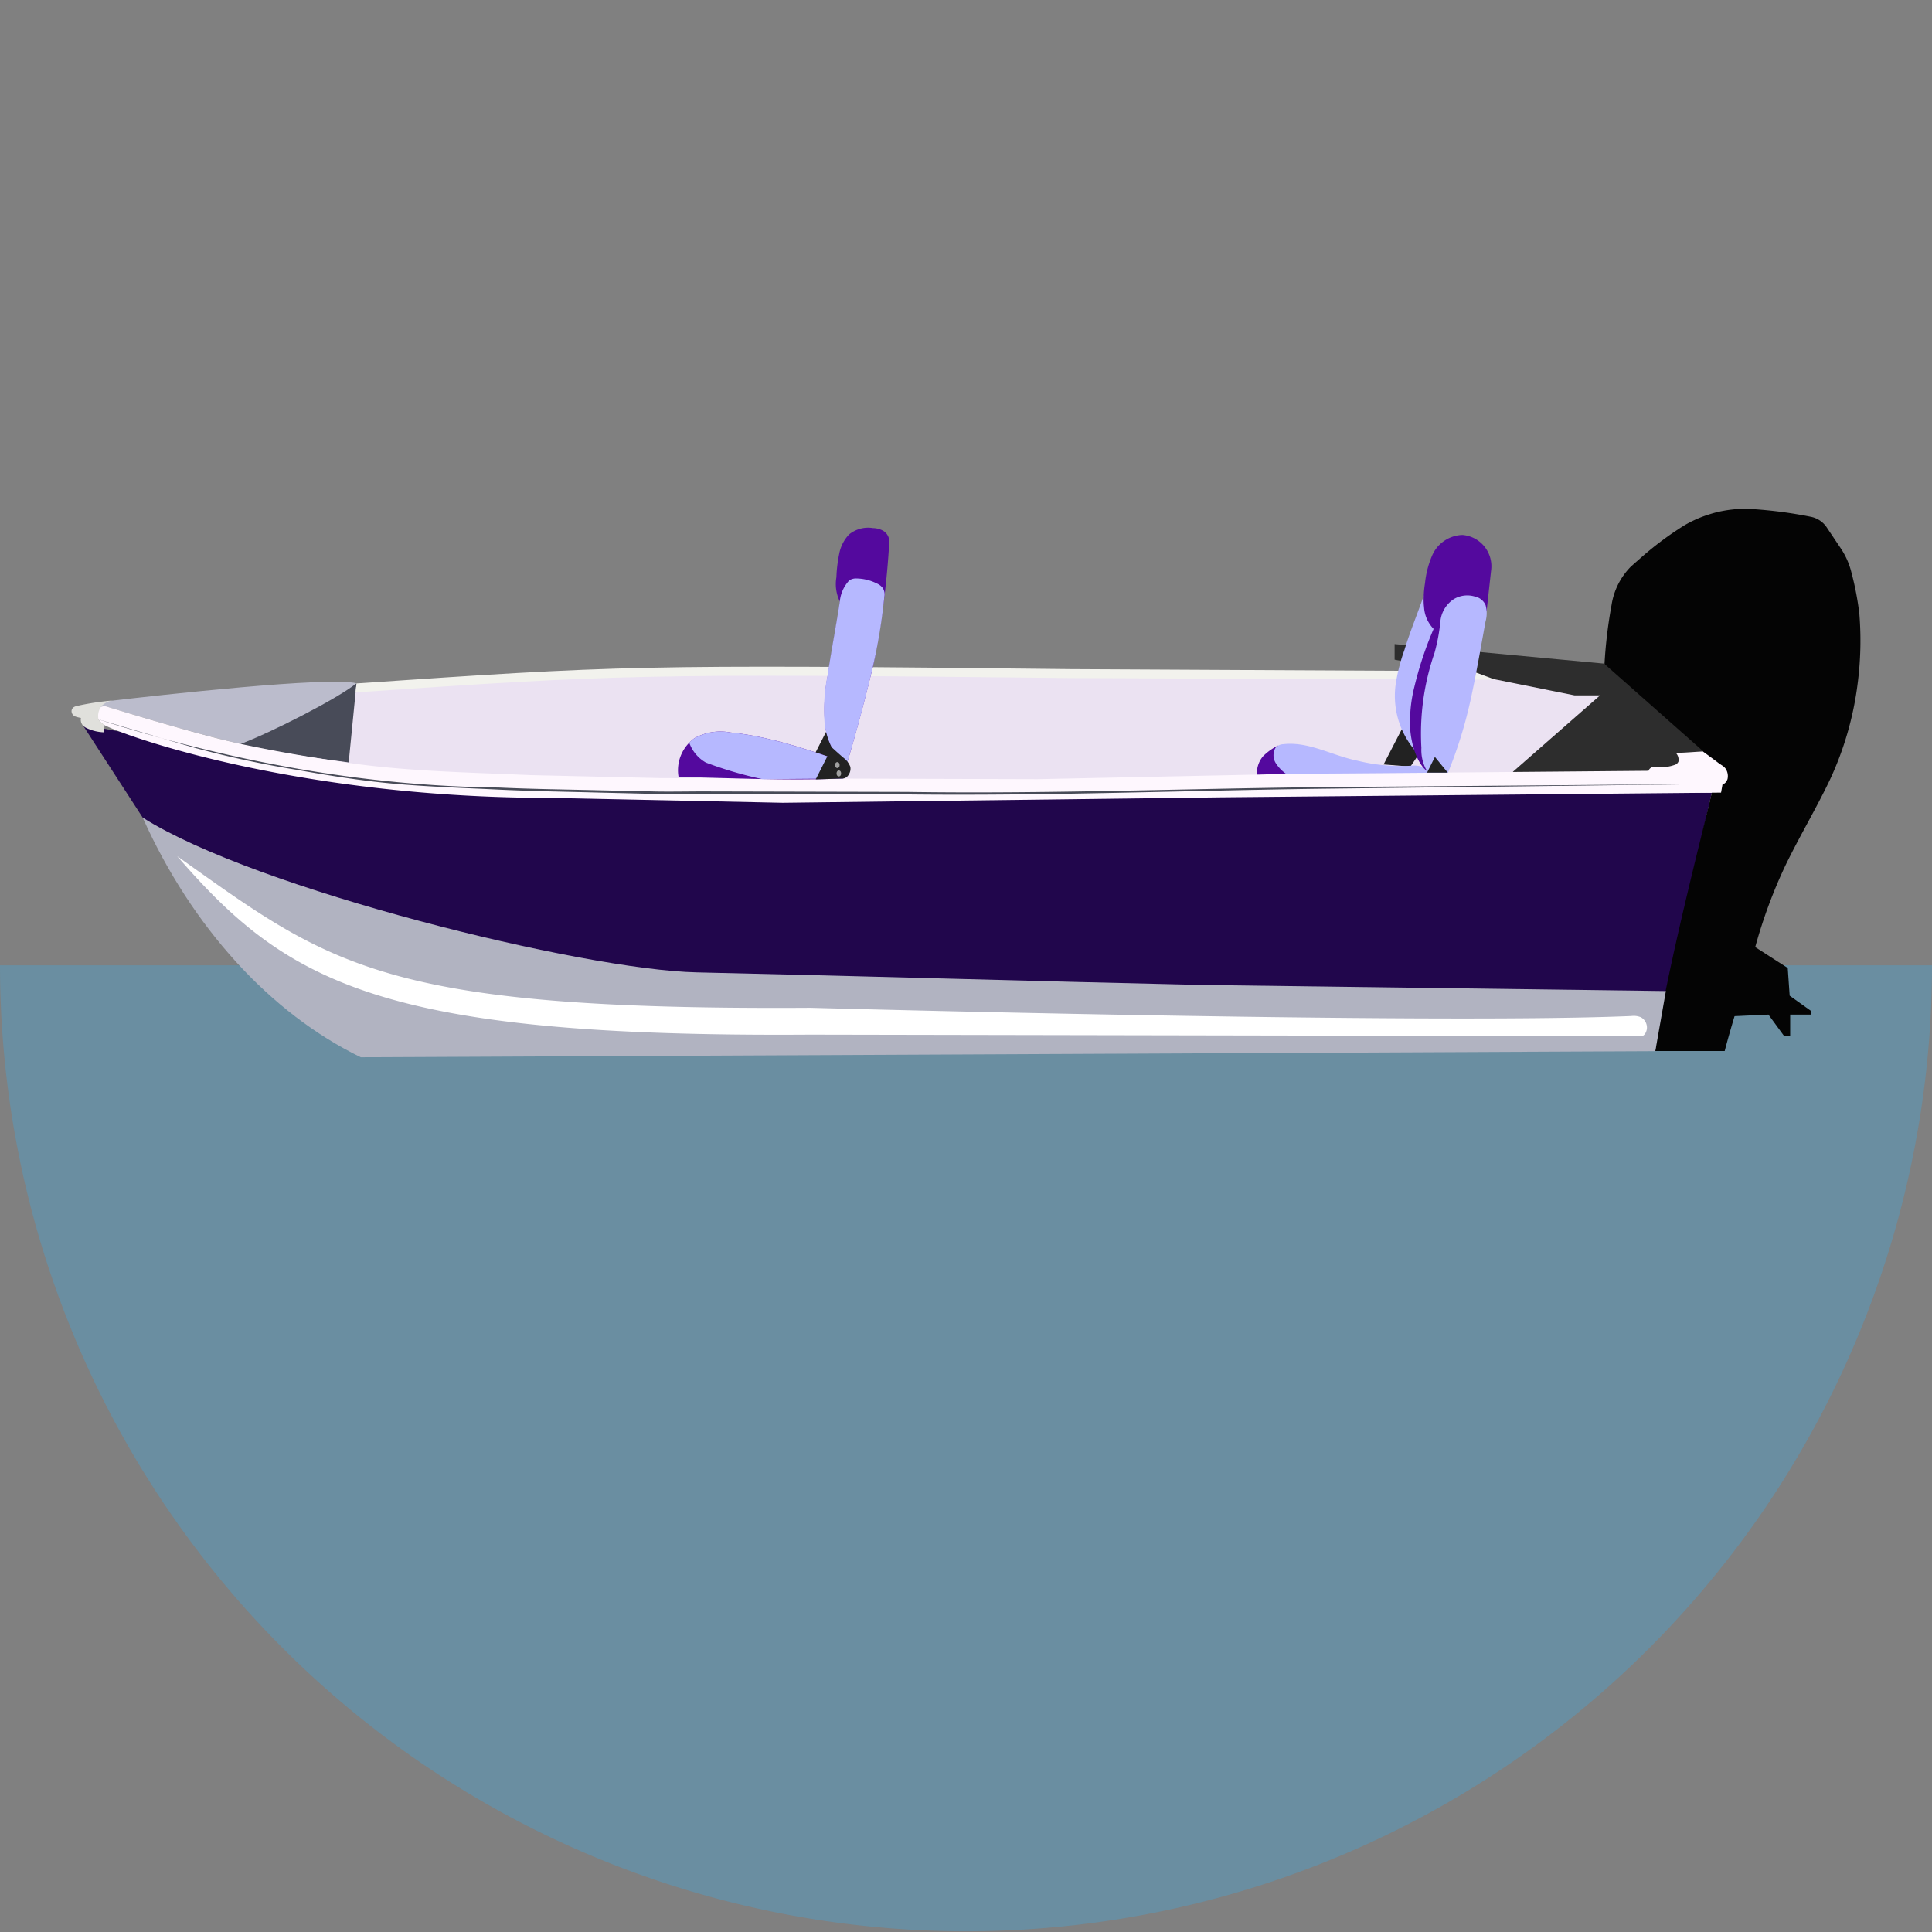 <svg xmlns="http://www.w3.org/2000/svg" viewBox="0 0 270 270"><rect x="0" y="0" width="270" height="270" fill="#808080" stroke="none"/><defs><style>.cls-1{fill:#36afee;opacity:0.3;}.cls-2{fill:#ebe2f2;}.cls-3{fill:#21064c;}.cls-4{fill:#040404;}.cls-5{fill:#2d2d2d;}.cls-6{fill:#222;}.cls-7{fill:#484b58;}.cls-8{fill:#bbbccc;}.cls-9{fill:#f2f2ed;}.cls-10{fill:#fef7fe;}.cls-11{fill:#54099e;}.cls-12{fill:#b6b8ff;}.cls-13{fill:#a0a0a0;}.cls-14{fill:#e0e0dc;}.cls-15{fill:#b1b3c1;}.cls-16{fill:#fff;}</style></defs><g id="Bottom_Layer" data-name="Bottom Layer"><path class="cls-1" d="M270,134.9a135,135,0,0,1-270,0Z"/><path class="cls-2" d="M49.92,96c-3.42.22-8.83-1.32-10.14,3.18s.76,9.72,3.79,12.44,6.79,3.54,10.42,4.29c5.89,1.22,52.72,15,80.53,16.42,27.18,1.38,54.36-1.33,81.48-4.1,5.26-.53,10.68-1.13,15.38-4.29a19,19,0,0,0,8-16.48c-3.45-7.28-9.63-12.2-16.14-12.84-15.89-1.55-29.4.06-47.27-.65l-89.68-.22Z"/><polygon class="cls-3" points="11.54 101.29 19.94 114.26 50.97 143.18 232.44 140.49 239.23 110.79 68.91 108.92 44.62 107.34 11.54 101.29"/><path class="cls-4" d="M245.35,132.16a70.16,70.16,0,0,1,4.17-11.22c2-4.12,4.29-7.93,6.23-12a45.08,45.08,0,0,0,3.86-13.41,46.45,46.45,0,0,0,.24-9.72A41.57,41.57,0,0,0,258.74,80a10.54,10.54,0,0,0-1.45-3.31l-1.93-2.88a3.49,3.49,0,0,0-2.2-1.57,61.33,61.33,0,0,0-9-1.14,17.45,17.45,0,0,0-4.31.5,19.3,19.3,0,0,0-2.22.72,17,17,0,0,0-2.23,1.09A45.25,45.25,0,0,0,229,78.23c-.39.33-.77.67-1.13,1a9.73,9.73,0,0,0-2.65,5.3,66.29,66.29,0,0,0-1,8.48,47.18,47.18,0,0,0,11.17,10.24,14,14,0,0,1,2.47,1.86,5.39,5.39,0,0,1,1.53,3.06,9.73,9.73,0,0,1-.32,3.26c-.69,3.17-6.41,25.08-7.76,35.45h9.72C242.33,141.88,244,137.13,245.35,132.16Z"/><polygon class="cls-4" points="247.14 141.79 249.35 144.81 250.18 144.81 250.18 141.79 253.08 141.79 253.08 141.27 250.11 139.15 249.84 135.28 245.03 132.19 233.69 134.04 235.85 142.3 247.14 141.79"/><polygon class="cls-5" points="194.9 90.01 194.9 92.19 209.02 94.96 220.05 97.18 223.61 97.18 211.44 107.85 211.53 108.84 238.75 108.25 238 104.97 224.17 92.74 194.9 90.01"/><polygon class="cls-6" points="115.45 102.27 113.98 105.15 118.29 106.81 115.45 102.27"/><path class="cls-7" d="M48.73,106.55l1.09-11.06L33.63,104s5.74,1.16,7.59,1.48S48.73,106.55,48.73,106.55Z"/><path class="cls-8" d="M49.82,95.49c-2.64,2.16-12.18,7-16.19,8.47C27.34,102.59,15,98.78,15,98.78s-1.11.13-1.13,0,.95-.76,1.17-.79C22.23,97.15,46,94.5,49.82,95.49Z"/><path class="cls-9" d="M205.77,93.8l-56.19-.29c-60.89-.68-63.22-.48-99.76,2l-.13,1.25c36.54-2.46,39-2.66,99.89-2L209,95Z"/><path class="cls-10" d="M240.73,109.59l-.21,1.18-69.93.66-61.19.76-32.31-.68c-34.44,0-58.34-8.17-62.31-10.08a2.91,2.91,0,0,1-1.06-.9,1.44,1.44,0,0,1-.28-.71,1,1,0,0,1,.53-.95,1.22,1.22,0,0,1,.95-.12c2.51.76,5.07,1.54,7.58,2.26,3.79,1.09,7.46,2.14,11.34,3,5.1,1.07,9.53,1.81,14.74,2.58,8.32,1.22,17.14,1.36,25.5,1.73l18.24.42,52.67.15,35-.73,50.39-.44a.81.81,0,0,1,.58-.52,2.36,2.36,0,0,1,.75,0,5.54,5.54,0,0,0,2.28-.29.85.85,0,0,0,.57-.46,1.41,1.41,0,0,0-.36-1.24c1.25,0,2.52-.14,3.78-.19,0,0,1.39,1,2.17,1.6.39.31.88.48,1.12,1a1.86,1.86,0,0,1,.15,1.27C241.4,108.93,241.2,109.54,240.73,109.59Z"/><path class="cls-7" d="M13.72,100.53c18.11,5.78,37,9.34,56,9.53,4.75.22,9.5.27,14.25.39l7.13.15c2.37.06,4.75,0,7.12,0l28.51.07c19,.29,38-.43,57-.66l57-.46-57,.69c-19,.27-38,1-57,.78L98.2,111c-2.38,0-4.75,0-7.13-.06l-7.13-.17c-4.75-.13-9.5-.19-14.25-.42s-9.49-.38-14.23-.79-9.44-1.16-14.13-2a140.34,140.34,0,0,1-13.92-3C22.83,103.26,18.28,101.87,13.72,100.53Z"/><path class="cls-11" d="M94.83,108.57a5.49,5.49,0,0,1,2.25-5.42,7.52,7.52,0,0,1,5-.79c5.52.56,10.91,2.42,16.26,4.27-.18.73-.34,1.43-.52,2.17C110.05,109.11,102.61,108.75,94.83,108.57Z"/><path class="cls-12" d="M117.82,108.8c.18-.74.34-1.44.52-2.17-5.35-1.85-10.74-3.71-16.26-4.27a7.52,7.52,0,0,0-5,.79,4,4,0,0,0-.76.63,5.2,5.2,0,0,0,2.33,2.79,54.35,54.35,0,0,0,7.92,2.32l11.25-.09"/><path class="cls-11" d="M118.38,106.65q2-6.78,3.67-13.74a119.27,119.27,0,0,0,2.23-17.21,1.75,1.75,0,0,0-.85-1.52A3,3,0,0,0,122,73.8a4.22,4.22,0,0,0-3.35.9,5.34,5.34,0,0,0-1.37,2.71,19.49,19.49,0,0,0-.39,3.26,5.55,5.55,0,0,0,.51,3.45c-.54,3.46-1.16,6.73-1.7,10.2a24.48,24.48,0,0,0-.41,6.88C115.55,103.48,116.68,106,118.38,106.65Z"/><path class="cls-12" d="M123.59,83.36a79.19,79.19,0,0,1-1.54,9.55q-1.64,7-3.67,13.74c-1.7-.65-2.83-3.17-3.13-5.45a24.48,24.48,0,0,1,.41-6.88c.54-3.47,1.16-6.74,1.7-10.2a5,5,0,0,1,1.32-3,1.65,1.65,0,0,1,1-.28,6.59,6.59,0,0,1,2.86.7,2,2,0,0,1,.84.66A1.58,1.58,0,0,1,123.59,83.36Z"/><path class="cls-6" d="M116.25,104.45,114,108.92l3.84-.12a1.08,1.08,0,0,0,.78-.57,1.46,1.46,0,0,0,.21-1.09,2.84,2.84,0,0,0-.91-1.21C117.2,105.33,116.25,104.45,116.25,104.45Z"/><ellipse class="cls-13" cx="117.02" cy="106.92" rx="0.32" ry="0.42"/><ellipse class="cls-13" cx="117.23" cy="108.09" rx="0.32" ry="0.42"/><path class="cls-11" d="M178.6,104.19a8.13,8.13,0,0,0-2.09,1.5,3.66,3.66,0,0,0-.85,2.56l4.83-.12Z"/><polygon class="cls-6" points="195.9 101.91 193.36 106.83 197.11 107.13 198.25 105.45 195.9 101.91"/><path class="cls-12" d="M199.43,108c.18-.65-1-1.1-2.07-1a25,25,0,0,1-7.64-.69c-3.55-.71-6.81-2.72-10.39-2.31a1.53,1.53,0,0,0-1.08.51,2.09,2.09,0,0,0,0,2.07,5.22,5.22,0,0,0,1.49,1.57Z"/><path class="cls-12" d="M199,83.16a6,6,0,0,0,1.57,4.72,26.41,26.41,0,0,0-2.29,7.4l-.73,3.62a11.48,11.48,0,0,0-.33,2.92,10.54,10.54,0,0,0,1.1,3.68,11.75,11.75,0,0,1-3.3-9.66,24.92,24.92,0,0,1,1.25-5C197.07,88.21,198.1,85.77,199,83.16Z"/><path class="cls-11" d="M207.76,85.35l.62-5.59a4.39,4.39,0,0,0-4-5,4.77,4.77,0,0,0-4.29,3,13,13,0,0,0-.94,3.72,13.54,13.54,0,0,0-.13,3.48,4.77,4.77,0,0,0,1.33,2.93,49.16,49.16,0,0,0-2.68,8.06,19.78,19.78,0,0,0-.57,6.23c.21,2.09,1,4.67,2.45,5.67A39.25,39.25,0,0,0,203,98.42c.86-3.15,1.55-6.39,2.5-9.5C206,87.48,206.63,85.83,207.76,85.35Z"/><path class="cls-14" d="M15.73,97.9a2.78,2.78,0,0,0-1.49.72,2.21,2.21,0,0,0-.52,1.58c0,.6.36.69.89,1.14,0,.3-.07.67-.09,1a6,6,0,0,1-2.33-.55,1.69,1.69,0,0,1-.65-.46,1.24,1.24,0,0,1-.23-1,4.34,4.34,0,0,1-.82-.21.82.82,0,0,1-.49-.8.72.72,0,0,1,.29-.48,1.3,1.3,0,0,1,.46-.18A36.31,36.31,0,0,1,15.73,97.9Z"/><path class="cls-15" d="M97.38,135.89c23.57.52,47.13,1.24,70.69,1.76l64.74.85-1.48,8.4-180.91.85c-12.67-6.16-23.63-18.2-30.48-33.49C35.69,124.25,81.4,135.54,97.38,135.89Z"/><path class="cls-16" d="M24.77,119.66c21.39,15.17,28.51,21.56,88.48,21.18,0,0,86.06,2.36,114.73,1.15a2.59,2.59,0,0,1,1.35.18,1.66,1.66,0,0,1,.83,1.32c.05.6-.33,1.32-.79,1.32l-116.12-.22C53.28,145,40.07,137.35,24.77,119.66Z"/><path class="cls-12" d="M202.35,108a61.73,61.73,0,0,0,3.14-10.07c.81-3.66,1.44-7.39,2.12-11.09a4.2,4.2,0,0,0,0-2.28,2.08,2.08,0,0,0-1.52-1.2,3.66,3.66,0,0,0-2.92.37,4.19,4.19,0,0,0-1.85,2.9,26.5,26.5,0,0,1-.84,4.6,34.61,34.61,0,0,0-1.84,13.29,5.88,5.88,0,0,0,.62,2.94.71.71,0,0,1,.17.53Z"/><polygon class="cls-6" points="202.33 107.98 200.53 105.78 199.43 107.98 202.33 107.98"/></g></svg>